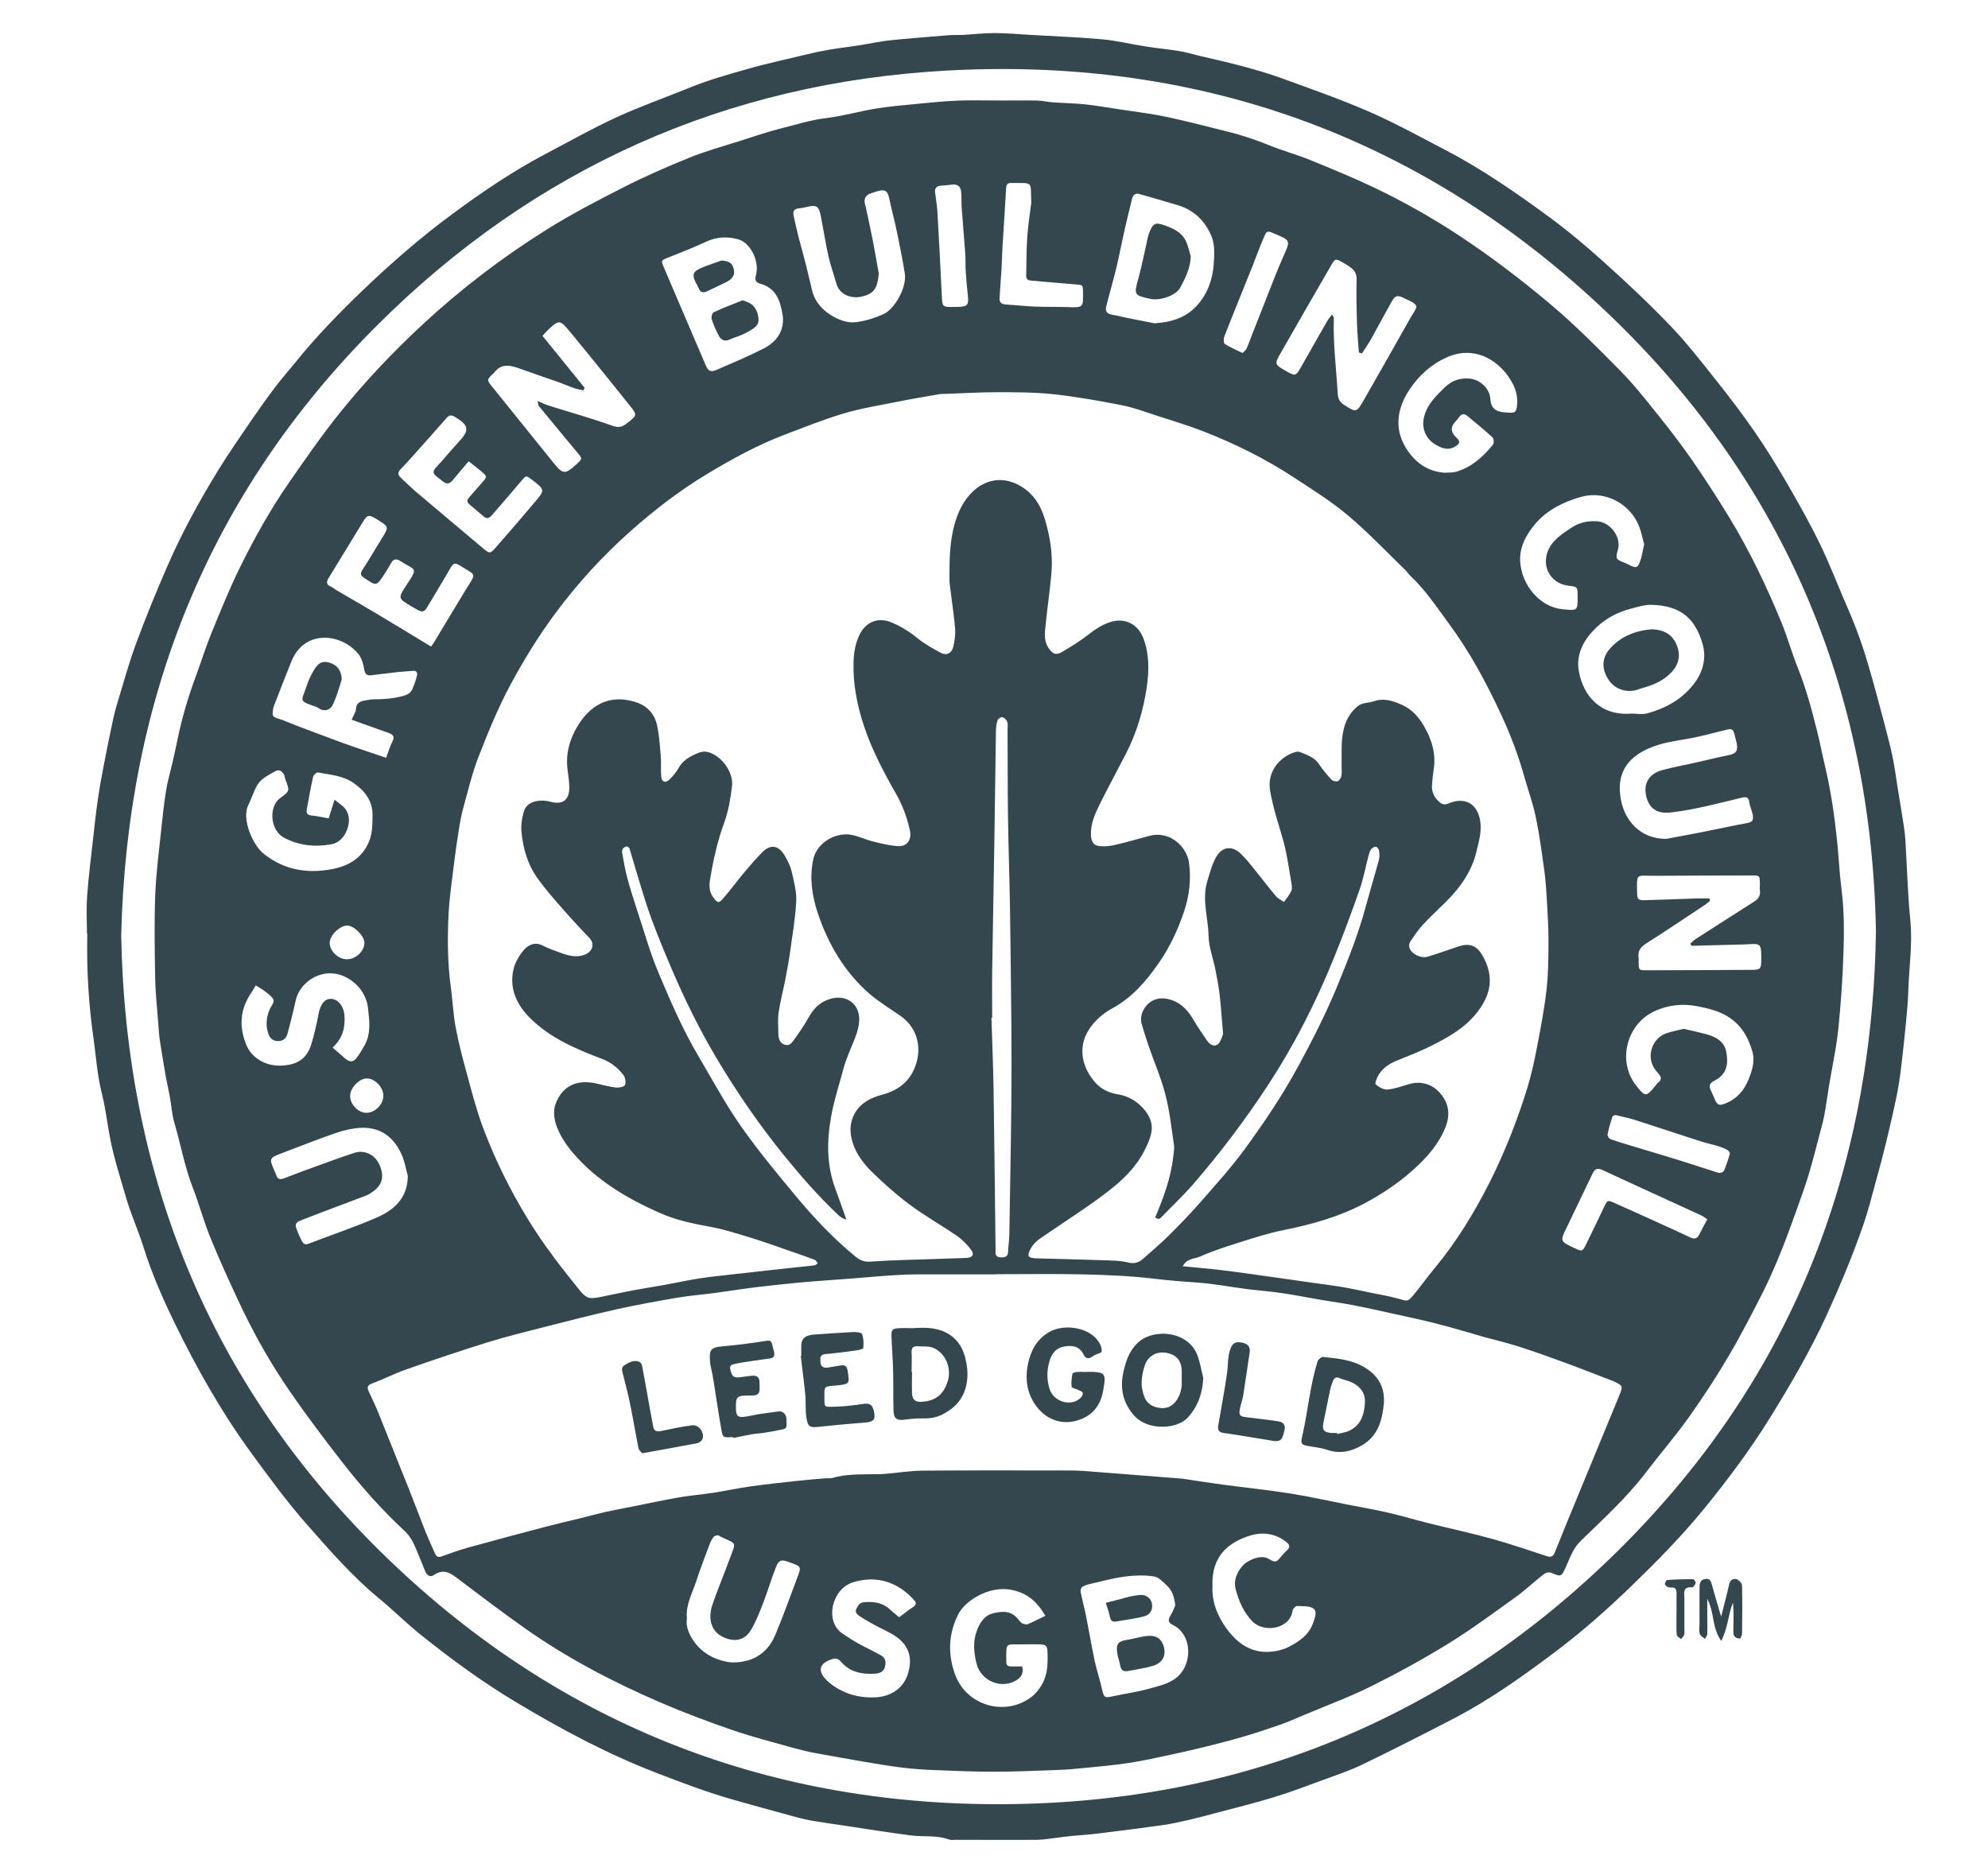 <svg xmlns="http://www.w3.org/2000/svg" width="119" height="112" viewBox="0 0 119 112" fill="none"><path d="M5.205 55.871C5.205 55.297 5.16 54.471 5.215 53.65C5.295 52.507 5.445 51.37 5.57 50.227C5.655 49.455 5.74 48.678 5.85 47.912C5.955 47.184 6.085 46.462 6.225 45.74C6.39 44.879 6.565 44.018 6.75 43.158C6.83 42.782 6.925 42.401 7.04 42.035C7.395 40.867 7.72 39.68 8.14 38.537C8.71 36.989 9.34 35.46 9.995 33.946C10.855 31.953 11.9 30.048 13.034 28.193C13.655 27.179 14.339 26.199 15.009 25.215C15.474 24.537 15.949 23.869 16.444 23.211C16.839 22.687 17.279 22.187 17.694 21.678C18.929 20.149 20.294 18.739 21.714 17.379C23.414 15.751 25.189 14.203 27.089 12.803C28.864 11.492 30.694 10.25 32.654 9.216C34.074 8.469 35.474 7.678 36.928 7.01C38.338 6.362 39.813 5.847 41.253 5.259C42.378 4.799 43.538 4.472 44.703 4.141C45.893 3.799 47.093 3.547 48.293 3.255C49.133 3.047 49.978 2.904 50.838 2.8C51.513 2.716 52.178 2.572 52.848 2.469C53.258 2.409 53.673 2.375 54.083 2.335C54.993 2.256 55.903 2.177 56.808 2.107C57.098 2.088 57.393 2.102 57.683 2.088C58.283 2.053 58.883 1.979 59.483 1.979C60.188 1.979 60.888 2.038 61.593 2.083C63.062 2.167 64.537 2.226 66.002 2.355C66.862 2.434 67.707 2.647 68.567 2.78C69.237 2.884 69.917 2.948 70.587 3.057C70.992 3.122 71.387 3.24 71.787 3.339C72.627 3.542 73.472 3.72 74.307 3.948C75.122 4.165 75.937 4.398 76.727 4.685C78.472 5.323 80.232 5.936 81.937 6.678C83.492 7.356 84.987 8.182 86.491 8.964C88.676 10.102 90.696 11.497 92.671 12.946C93.836 13.802 94.951 14.732 96.021 15.702C97.376 16.919 98.706 18.165 99.966 19.481C100.951 20.505 101.826 21.633 102.711 22.746C103.516 23.76 104.306 24.794 105.041 25.858C105.716 26.837 106.341 27.852 106.941 28.881C107.636 30.083 108.326 31.295 108.93 32.541C109.545 33.803 110.04 35.124 110.605 36.41C111.085 37.508 111.49 38.626 111.825 39.774C112.135 40.828 112.42 41.891 112.7 42.95C112.905 43.721 113.11 44.488 113.28 45.27C113.41 45.864 113.48 46.472 113.58 47.076C113.7 47.823 113.825 48.565 113.94 49.312C113.99 49.633 114.035 49.96 114.055 50.286C114.155 51.884 114.19 53.492 114.35 55.085C114.495 56.51 114.27 57.91 114.23 59.319C114.21 59.933 114.155 60.546 114.095 61.16C114.01 62.035 113.92 62.911 113.815 63.786C113.745 64.375 113.66 64.959 113.545 65.543C113.36 66.443 113.155 67.334 112.94 68.224C112.725 69.114 112.49 70 112.245 70.88C112.02 71.707 111.81 72.538 111.53 73.344C110.895 75.17 110.15 76.955 109.345 78.722C108.371 80.849 107.191 82.867 105.961 84.856C104.771 86.78 103.411 88.596 101.981 90.347C100.636 91.994 99.136 93.513 97.601 94.997C96.216 96.333 94.776 97.609 93.241 98.772C91.236 100.29 89.186 101.755 86.941 102.917C85.151 103.842 83.357 104.758 81.542 105.633C80.792 105.994 79.997 106.261 79.212 106.548C78.232 106.91 77.252 107.281 76.252 107.587C75.072 107.948 73.872 108.24 72.677 108.557C72.162 108.695 71.647 108.834 71.127 108.953C70.627 109.066 70.122 109.18 69.612 109.254C68.302 109.437 66.987 109.606 65.677 109.764C65.162 109.828 64.647 109.858 64.132 109.907C63.842 109.937 63.557 109.977 63.272 110.011C62.882 110.056 62.492 110.13 62.102 110.135C60.477 110.15 58.853 110.135 57.228 110.135C57.083 110.135 56.923 110.165 56.793 110.115C56.073 109.848 55.313 109.967 54.573 109.878C53.243 109.714 51.918 109.492 50.588 109.294C49.978 109.2 49.363 109.121 48.753 109.017C48.348 108.948 47.948 108.859 47.553 108.75C46.303 108.408 45.053 108.067 43.808 107.711C42.273 107.271 40.783 106.702 39.288 106.128C36.353 104.995 33.609 103.526 30.924 101.918C28.914 100.716 27.034 99.341 25.214 97.886C24.344 97.189 23.549 96.397 22.689 95.685C21.064 94.349 19.699 92.766 18.319 91.198C17.164 89.887 16.129 88.462 15.094 87.052C13.294 84.599 11.8 81.957 10.47 79.231C9.745 77.747 9.08 76.228 8.585 74.64C8.28 73.671 7.855 72.741 7.57 71.771C7.18 70.425 6.735 69.085 6.51 67.695C6.385 66.928 6.275 66.161 6.085 65.409C5.815 64.331 5.75 63.233 5.595 62.139C5.31 60.141 5.18 58.137 5.225 55.871H5.205ZM112.29 55.649C112.01 41.238 106.711 28.524 95.796 18.329C84.876 8.123 71.727 3.418 56.763 4.22C43.448 4.932 31.969 10.097 22.564 19.486C12.46 29.568 7.595 41.866 7.255 55.995C7.52 70.302 12.499 82.753 22.759 92.865C33.029 102.982 45.613 108.092 60.117 108.003C74.392 107.914 86.761 102.808 96.861 92.82C107.071 82.724 112.08 70.351 112.295 55.659L112.29 55.649Z" fill="#35474E"></path><path d="M103.721 95.962C103.446 96.674 103.431 97.451 103.031 98.228C102.461 97.436 102.641 96.551 102.196 95.715C102.196 96.125 102.196 96.407 102.196 96.689C102.196 97.06 102.211 97.431 102.196 97.802C102.196 97.906 102.106 98.005 102.056 98.109C101.946 98.01 101.776 97.926 101.746 97.802C101.691 97.609 101.731 97.397 101.731 97.189C101.731 96.467 101.731 95.749 101.731 95.027C101.731 94.78 101.781 94.572 102.071 94.522C102.351 94.473 102.416 94.651 102.476 94.874C102.636 95.477 102.821 96.071 103.026 96.773C103.206 96.061 103.371 95.453 103.506 94.839C103.566 94.567 103.751 94.483 103.951 94.537C104.086 94.577 104.271 94.775 104.276 94.908C104.301 95.873 104.291 96.843 104.276 97.807C104.276 97.901 104.206 97.995 104.171 98.089C103.871 98.079 103.746 97.951 103.756 97.669C103.771 97.258 103.771 96.848 103.766 96.432C103.766 96.274 103.741 96.12 103.731 95.962H103.721Z" fill="#35474E"></path><path d="M100.356 96.531C100.356 96.16 100.351 95.794 100.356 95.423C100.361 95.19 100.331 95.012 100.031 95.032C99.951 95.037 99.856 95.022 99.791 94.982C99.731 94.943 99.651 94.854 99.661 94.799C99.676 94.715 99.751 94.582 99.811 94.582C100.326 94.547 100.836 94.532 101.351 94.537C101.406 94.537 101.516 94.695 101.501 94.755C101.476 94.859 101.361 95.027 101.301 95.022C100.691 94.963 100.831 95.383 100.826 95.71C100.826 96.303 100.826 96.902 100.826 97.495C100.826 97.619 100.846 97.748 100.811 97.861C100.781 97.955 100.691 98.035 100.626 98.119C100.541 98.044 100.396 97.975 100.376 97.886C100.336 97.668 100.356 97.436 100.351 97.213C100.351 96.986 100.351 96.763 100.351 96.536L100.356 96.531Z" fill="#35474E"></path><path d="M59.932 6.016C60.663 6.016 61.392 6.006 62.117 6.021C62.427 6.025 62.732 6.11 63.042 6.129C63.682 6.174 64.327 6.179 64.967 6.248C65.687 6.327 66.397 6.456 67.112 6.56C67.827 6.669 68.547 6.758 69.257 6.886C69.862 6.995 70.462 7.134 71.062 7.277C71.702 7.425 72.337 7.599 72.977 7.752C73.977 7.989 74.957 8.281 75.907 8.672C76.722 9.009 77.582 9.236 78.397 9.568C79.707 10.102 81.022 10.641 82.297 11.249C84.061 12.091 85.761 13.06 87.391 14.134C89.251 15.365 91.021 16.711 92.731 18.146C94.246 19.417 95.621 20.807 97.001 22.207C97.781 22.999 98.476 23.874 99.171 24.745C99.891 25.64 100.601 26.555 101.256 27.5C102.041 28.633 102.791 29.791 103.506 30.963C104.731 32.972 105.741 35.089 106.636 37.261C107.006 38.166 107.266 39.116 107.631 40.021C108.116 41.233 108.45 42.485 108.765 43.746C108.945 44.459 109.08 45.181 109.25 45.888C109.6 47.367 109.815 48.857 109.97 50.361C110.065 51.3 110.105 52.24 110.225 53.175C110.44 54.818 110.38 56.47 110.305 58.107C110.255 59.191 110.165 60.279 110.065 61.358C109.955 62.575 109.685 63.782 109.485 64.989C109.39 65.573 109.315 66.161 109.205 66.74C109.13 67.141 109.02 67.531 108.915 67.922C108.72 68.669 108.53 69.421 108.31 70.163C108.146 70.727 107.951 71.286 107.751 71.845C107.406 72.805 107.071 73.765 106.696 74.71C106.346 75.58 105.981 76.446 105.561 77.287C104.886 78.618 104.201 79.948 103.441 81.235C102.701 82.491 101.896 83.713 101.051 84.9C100.251 86.018 99.346 87.062 98.511 88.16C97.366 89.664 95.966 90.931 94.616 92.247C94.161 92.692 93.981 93.246 93.741 93.78C93.471 94.374 93.466 94.409 92.901 94.171C92.621 94.052 92.461 94.196 92.291 94.329C91.756 94.755 91.261 95.225 90.706 95.621C89.381 96.57 88.071 97.545 86.686 98.396C85.197 99.316 83.651 100.162 82.082 100.943C80.797 101.582 79.442 102.081 78.117 102.64C77.612 102.853 77.112 103.076 76.592 103.259C75.857 103.516 75.117 103.758 74.372 103.976C73.622 104.194 72.867 104.387 72.112 104.575C71.332 104.768 70.547 104.946 69.762 105.109C69.017 105.267 68.267 105.43 67.517 105.544C66.702 105.668 65.877 105.737 65.052 105.821C64.477 105.881 63.897 105.935 63.317 105.955C62.027 106.004 60.742 106.059 59.453 106.059C58.268 106.059 57.083 106.009 55.898 105.96C55.258 105.935 54.613 105.89 53.978 105.811C53.203 105.717 52.428 105.579 51.653 105.45C50.698 105.287 49.743 105.119 48.788 104.941C48.363 104.862 47.943 104.758 47.523 104.644C46.298 104.298 45.058 103.986 43.853 103.57C42.403 103.071 40.958 102.531 39.548 101.923C36.728 100.706 34.009 99.291 31.494 97.525C30.129 96.565 28.799 95.556 27.469 94.547C27.004 94.196 26.594 93.869 25.979 94.28C25.734 94.443 25.554 94.32 25.429 94.008C25.204 93.464 24.999 92.905 24.744 92.37C24.614 92.098 24.424 91.836 24.204 91.633C22.854 90.377 21.634 89.001 20.504 87.552C19.414 86.157 18.349 84.737 17.344 83.283C16.169 81.581 15.159 79.775 14.284 77.905C13.7 76.649 13.12 75.387 12.6 74.106C12.194 73.107 11.915 72.063 11.525 71.054C11.045 69.812 10.82 68.511 10.445 67.24C10.29 66.715 10.255 66.156 10.16 65.617C10.09 65.236 10 64.86 9.93 64.479C9.805 63.752 9.68 63.025 9.57 62.298C9.52 61.951 9.5 61.605 9.475 61.254C9.41 60.373 9.305 59.493 9.29 58.612C9.26 56.95 9.23 55.283 9.29 53.62C9.34 52.27 9.52 50.924 9.66 49.584C9.735 48.832 9.82 48.075 9.94 47.328C10.035 46.744 10.205 46.175 10.335 45.601C10.44 45.146 10.54 44.686 10.635 44.226C10.895 42.965 11.26 41.738 11.704 40.531C12.03 39.655 12.305 38.76 12.659 37.894C13.2 36.578 13.729 35.252 14.359 33.976C15.219 32.23 16.169 30.523 17.279 28.92C18.264 27.5 19.244 26.081 20.324 24.735C21.839 22.85 23.504 21.089 25.279 19.442C27.569 17.314 30.049 15.42 32.699 13.758C34.199 12.818 35.779 11.996 37.358 11.195C38.633 10.547 39.948 9.973 41.278 9.434C42.243 9.043 43.253 8.766 44.248 8.45C45.088 8.182 45.928 7.895 46.783 7.678C47.658 7.46 48.513 7.183 49.423 7.074C50.423 6.955 51.398 6.674 52.393 6.505C53.188 6.372 53.993 6.307 54.798 6.228C55.623 6.149 56.448 6.06 57.273 6.025C58.148 5.991 59.023 6.016 59.898 6.016C59.898 6.011 59.898 6.006 59.898 6.001L59.932 6.016ZM70.832 75.803C71.647 75.887 72.412 75.946 73.167 76.04C74.292 76.179 75.417 76.342 76.542 76.5C77.157 76.585 77.767 76.674 78.382 76.763C79.052 76.857 79.727 76.941 80.397 77.054C80.987 77.153 81.567 77.287 82.152 77.406C82.677 77.514 83.207 77.599 83.722 77.747C84.257 77.9 84.261 77.94 84.617 77.514C85.052 76.995 85.442 76.436 85.876 75.917C87.196 74.329 88.261 72.573 89.186 70.742C89.646 69.832 90.056 68.892 90.436 67.942C90.811 66.992 91.151 66.028 91.446 65.053C91.681 64.276 91.851 63.475 92.006 62.678C92.226 61.531 92.446 60.383 92.576 59.225C92.686 58.266 92.686 57.296 92.691 56.331C92.691 55.53 92.641 54.729 92.596 53.927C92.561 53.334 92.526 52.74 92.446 52.151C92.296 51.058 92.151 49.965 91.926 48.886C91.756 48.075 91.466 47.288 91.241 46.482C90.881 45.206 90.411 43.964 89.851 42.762C88.961 40.847 87.961 38.992 86.701 37.291C85.991 36.336 85.337 35.331 84.457 34.505C84.322 34.377 84.222 34.218 84.087 34.09C82.957 32.996 81.872 31.849 80.672 30.84C79.682 30.009 78.572 29.316 77.487 28.604C75.762 27.471 73.922 26.555 71.997 25.808C71.102 25.462 70.177 25.185 69.262 24.888C68.557 24.661 67.862 24.394 67.137 24.255C65.782 23.988 64.412 23.746 63.042 23.597C61.932 23.479 60.803 23.479 59.678 23.479C58.663 23.479 57.643 23.543 56.628 23.577C56.483 23.582 56.333 23.577 56.193 23.602C55.383 23.746 54.568 23.879 53.763 24.042C52.673 24.26 51.573 24.433 50.508 24.75C49.293 25.111 48.108 25.591 46.918 26.041C45.313 26.654 43.813 27.481 42.348 28.361C40.713 29.341 39.203 30.503 37.783 31.76C36.063 33.283 34.514 34.98 33.154 36.835C32.194 38.141 31.349 39.522 30.579 40.946C29.814 42.366 29.209 43.85 28.629 45.344C28.264 46.289 28.029 47.288 27.754 48.273C27.634 48.703 27.549 49.144 27.479 49.584C27.374 50.232 27.279 50.88 27.199 51.528C27.069 52.606 26.904 53.68 26.849 54.763C26.779 56.203 26.789 57.642 26.984 59.077C27.094 59.888 27.129 60.715 27.279 61.516C27.449 62.436 27.694 63.346 27.939 64.252C28.234 65.33 28.509 66.418 28.899 67.462C29.614 69.382 30.519 71.217 31.594 72.973C32.539 74.522 33.649 75.951 34.794 77.356C34.929 77.519 35.154 77.693 35.349 77.703C35.669 77.722 35.998 77.623 36.324 77.564C36.849 77.46 37.373 77.341 37.898 77.242C38.528 77.124 39.158 77.03 39.788 76.916C40.478 76.792 41.163 76.639 41.853 76.53C42.568 76.421 43.288 76.352 44.008 76.268C45.198 76.134 46.393 76.006 47.583 75.872C47.973 75.828 48.368 75.798 48.758 75.748C48.823 75.739 48.883 75.669 48.943 75.625C48.888 75.555 48.848 75.447 48.773 75.417C48.313 75.244 47.848 75.081 47.383 74.922C46.568 74.64 45.758 74.344 44.933 74.091C44.108 73.839 43.278 73.572 42.428 73.423C41.433 73.245 40.443 73.028 39.533 72.627C37.559 71.756 35.714 70.678 34.284 69.001C33.844 68.481 33.494 67.932 33.284 67.314C33.159 66.943 33.119 66.463 33.249 66.107C33.654 64.969 34.579 64.613 35.669 64.855C36.069 64.944 36.468 65.058 36.879 65.103C37.059 65.122 37.373 65.053 37.413 64.949C37.478 64.776 37.428 64.489 37.309 64.341C36.978 63.92 36.578 63.594 36.044 63.391C34.499 62.802 32.974 62.164 31.769 60.982C30.954 60.185 30.494 59.24 30.719 58.107C30.804 57.667 31.059 57.212 31.359 56.866C31.609 56.579 31.999 56.361 32.464 56.594C32.844 56.787 33.254 56.93 33.659 57.074C34.074 57.217 34.494 57.321 34.939 57.172C35.483 56.989 35.629 56.505 35.264 56.129C34.704 55.55 34.159 54.956 33.629 54.348C33.139 53.789 32.649 53.23 32.214 52.631C31.594 51.785 31.304 50.801 31.214 49.772C31.179 49.356 31.249 48.906 31.384 48.51C31.549 48.006 32.264 47.808 32.954 47.996C33.669 48.189 34.074 47.902 34.079 47.16C34.079 46.813 34.024 46.467 33.979 46.121C33.839 45.097 34.114 44.177 34.664 43.321C35.468 42.079 36.669 41.525 38.193 42.079C38.743 42.282 39.148 42.732 39.293 43.271C39.463 43.919 39.493 44.602 39.553 45.275C39.588 45.685 39.543 46.101 39.583 46.512C39.608 46.813 39.843 46.888 40.063 46.675C40.268 46.472 40.468 46.249 40.603 46.002C40.868 45.507 41.318 45.27 41.798 45.072C41.963 45.003 42.173 44.973 42.343 45.013C43.168 45.206 43.923 46.215 43.818 47.066C43.728 47.793 43.608 48.535 43.358 49.223C42.948 50.341 42.693 51.488 42.503 52.656C42.443 53.017 42.448 53.388 42.693 53.719C42.943 54.051 43.018 54.095 43.288 53.784C43.718 53.289 44.108 52.755 44.528 52.25C44.883 51.825 45.248 51.404 45.638 51.008C46.188 50.459 46.673 50.682 46.988 51.241C47.158 51.538 47.318 51.859 47.393 52.191C47.523 52.765 47.688 53.363 47.663 53.942C47.613 54.941 47.438 55.936 47.303 56.93C47.228 57.474 47.128 58.018 47.023 58.563C46.893 59.245 46.708 59.913 46.608 60.601C46.548 61.026 46.588 61.467 46.593 61.897C46.593 62.179 46.683 62.441 46.978 62.54C47.253 62.634 47.413 62.411 47.538 62.233C47.848 61.803 48.153 61.358 48.413 60.893C48.708 60.363 49.083 59.982 49.688 59.799C50.613 59.512 51.433 60.052 51.433 61.011C51.433 61.313 51.363 61.625 51.263 61.912C51.023 62.599 50.678 63.257 50.493 63.96C50.238 64.924 49.923 65.864 49.748 66.859C49.483 68.348 49.483 69.782 50.018 71.207C50.243 71.806 50.448 72.404 50.663 73.008C50.433 72.948 50.278 72.83 50.138 72.696C48.983 71.598 47.938 70.406 46.933 69.169C45.428 67.309 44.083 65.355 42.863 63.297C41.853 61.59 40.983 59.824 40.208 58.008C39.783 57.014 39.368 56.01 38.993 54.996C38.688 54.175 38.448 53.334 38.188 52.498C38.013 51.934 37.858 51.365 37.684 50.801C37.663 50.741 37.559 50.662 37.508 50.667C37.423 50.682 37.324 50.746 37.273 50.821C37.233 50.875 37.228 50.979 37.243 51.058C37.339 51.558 37.413 52.067 37.548 52.557C37.738 53.259 37.963 53.952 38.188 54.645C38.578 55.822 38.913 57.029 39.393 58.172C40.113 59.883 40.843 61.59 41.793 63.198C42.628 64.608 43.403 66.062 44.343 67.403C45.378 68.882 46.538 70.282 47.698 71.672C48.773 72.958 49.923 74.175 51.228 75.239C51.488 75.452 51.748 75.546 52.083 75.526C52.743 75.481 53.408 75.447 54.073 75.427C55.333 75.382 56.593 75.353 57.853 75.303C58.228 75.288 58.343 75.085 58.113 74.794C57.878 74.492 57.598 74.2 57.283 73.982C56.353 73.344 55.363 72.79 54.463 72.117C53.668 71.529 52.923 70.866 52.213 70.173C51.713 69.683 51.273 69.12 51.053 68.437C50.863 67.843 50.828 67.259 51.158 66.661C51.523 66.003 52.148 65.711 52.788 65.538C53.858 65.246 54.558 64.662 54.863 63.599C55.173 62.515 54.813 61.442 53.888 60.804C53.263 60.373 52.603 59.972 52.033 59.478C50.538 58.172 49.568 56.505 48.948 54.65C48.608 53.63 48.453 52.582 48.668 51.498C48.893 50.375 50.093 49.811 50.958 49.975C51.398 50.054 51.808 50.261 52.243 50.37C52.738 50.494 53.243 50.618 53.748 50.652C54.293 50.692 54.583 50.267 54.468 49.722C54.303 48.956 54.033 48.223 53.653 47.551C52.903 46.235 52.198 44.904 51.718 43.464C51.298 42.208 51.053 40.926 51.093 39.606C51.113 39.037 51.208 38.468 51.478 37.944C51.858 37.211 52.583 36.939 53.343 37.251C53.918 37.488 54.438 37.81 54.923 38.206C55.348 38.552 55.843 38.824 56.328 39.086C56.643 39.259 56.968 39.106 57.053 38.75C57.138 38.394 57.198 38.018 57.173 37.657C57.118 36.924 56.998 36.192 56.913 35.46C56.883 35.198 56.833 34.931 56.833 34.669C56.833 33.724 56.833 32.794 57.028 31.849C57.203 31.003 57.493 30.241 58.053 29.608C58.733 28.841 59.782 28.435 60.917 29.004C61.797 29.445 62.277 30.192 62.547 31.082C62.852 32.111 63.027 33.17 62.942 34.243C62.862 35.262 62.702 36.276 62.602 37.295C62.552 37.8 62.447 38.324 62.767 38.794C63.022 39.165 63.217 39.24 63.602 39.012C64.152 38.685 64.697 38.344 65.197 37.953C65.562 37.671 65.922 37.429 66.362 37.271C67.292 36.929 68.122 37.33 68.457 38.25C68.802 39.195 68.782 40.175 68.647 41.114C68.447 42.5 68.047 43.855 67.397 45.122C66.872 46.136 66.327 47.145 65.817 48.169C65.537 48.733 65.282 49.322 65.302 49.975C65.312 50.281 65.412 50.588 65.742 50.638C66.062 50.687 66.407 50.657 66.727 50.583C67.427 50.425 68.117 50.217 68.812 50.034C70.027 49.712 71.037 50.682 71.172 51.637C71.307 52.611 71.202 53.596 70.882 54.546C70.512 55.654 70.022 56.707 69.352 57.667C68.607 58.736 67.772 59.71 66.587 60.358C66.177 60.581 65.782 60.888 65.477 61.239C65.192 61.57 64.937 61.996 64.847 62.416C64.662 63.282 64.952 64.079 65.522 64.756C65.877 65.177 66.362 65.424 66.902 65.508C67.437 65.592 67.897 65.83 68.262 66.176C68.722 66.606 69.052 67.16 68.912 67.828C68.837 68.199 68.667 68.561 68.492 68.902C67.992 69.876 67.207 70.638 66.362 71.291C65.207 72.192 63.962 72.973 62.757 73.804C62.367 74.071 61.947 74.294 61.702 74.734C61.453 75.184 61.517 75.313 62.047 75.328C63.337 75.363 64.622 75.392 65.912 75.437C66.452 75.457 67.007 75.447 67.517 75.575C67.932 75.679 68.197 75.56 68.467 75.318C68.992 74.853 69.532 74.393 70.027 73.898C70.672 73.255 71.302 72.602 71.902 71.915C72.782 70.905 73.687 69.906 74.477 68.832C75.652 67.23 76.767 65.573 77.717 63.821C78.577 62.238 79.392 60.63 80.077 58.963C80.702 57.435 81.312 55.901 81.742 54.308C81.997 53.363 82.282 52.428 82.537 51.488C82.582 51.315 82.577 51.117 82.552 50.934C82.537 50.84 82.437 50.697 82.362 50.687C82.272 50.672 82.142 50.761 82.072 50.84C81.997 50.929 81.962 51.058 81.932 51.177C81.747 51.864 81.622 52.572 81.387 53.245C80.897 54.645 80.382 56.035 79.822 57.405C78.762 60.012 77.492 62.52 75.952 64.88C75.247 65.963 74.497 67.022 73.717 68.056C72.987 69.025 72.217 69.97 71.422 70.891C70.842 71.558 70.192 72.167 69.577 72.805C69.457 72.934 69.352 73.052 69.152 72.874C69.642 71.712 70.082 70.529 70.227 69.263C70.252 69.02 70.307 68.768 70.272 68.526C70.122 67.517 70.012 66.493 69.757 65.513C69.497 64.509 69.077 63.544 68.737 62.56C68.592 62.139 68.462 61.714 68.337 61.288C68.137 60.596 68.787 59.587 69.842 59.789C70.592 59.933 71.067 60.408 71.432 61.036C71.677 61.462 71.962 61.862 72.237 62.273C72.387 62.49 72.612 62.678 72.862 62.54C73.022 62.451 73.097 62.194 73.182 62.001C73.222 61.912 73.207 61.798 73.197 61.694C73.137 60.982 73.087 60.264 73.007 59.552C72.947 59.042 72.852 58.543 72.752 58.038C72.617 57.361 72.357 56.688 72.342 56.015C72.322 54.922 71.927 53.848 72.277 52.72C72.432 52.216 72.557 51.706 72.827 51.256C73.172 50.687 73.742 50.618 74.242 51.078C74.527 51.34 74.772 51.652 75.022 51.958C75.477 52.517 75.907 53.091 76.372 53.645C76.497 53.794 76.692 53.878 76.857 53.996C77.007 53.779 77.182 53.576 77.292 53.343C77.357 53.205 77.332 53.017 77.302 52.854C77.157 52.028 77.052 51.191 76.832 50.385C76.552 49.371 76.202 48.372 76.027 47.328C75.832 46.185 76.607 45.305 77.522 45.023C77.617 44.993 77.742 44.983 77.827 45.023C78.247 45.196 78.682 45.334 78.957 45.745C79.172 46.071 79.427 46.373 79.692 46.66C79.767 46.744 79.957 46.804 80.062 46.769C80.167 46.734 80.267 46.576 80.292 46.457C80.332 46.259 80.302 46.047 80.307 45.839C80.327 44.998 80.232 44.157 80.527 43.336C80.682 42.91 80.912 42.584 81.252 42.292C81.547 42.04 81.912 42.094 82.237 41.98C82.862 41.763 83.412 41.961 83.957 42.213C84.516 42.47 84.901 42.895 85.216 43.43C85.701 44.251 85.966 45.097 85.821 46.052C85.771 46.378 85.736 46.705 85.716 47.031C85.696 47.447 85.871 47.778 86.201 48.045C86.481 48.273 86.711 48.075 86.951 48.006C87.746 47.783 88.341 48.124 88.556 48.921C88.751 49.648 88.531 50.351 88.366 51.028C88.076 52.206 87.376 53.18 86.506 54.031C86.046 54.481 85.576 54.917 85.141 55.392C84.876 55.678 84.662 56.01 84.442 56.331C84.311 56.52 84.322 56.722 84.457 56.91C84.636 57.167 85.126 57.375 85.442 57.276C86.071 57.083 86.696 56.866 87.316 56.653C87.911 56.45 88.361 56.584 88.686 57.113C89.261 58.048 89.366 59.018 88.816 60.007C88.356 60.838 87.671 61.457 86.866 61.951C85.886 62.555 84.837 63.015 83.761 63.43C83.246 63.628 82.787 63.886 82.507 64.37C82.412 64.538 82.287 64.855 82.347 64.91C82.537 65.073 82.817 65.241 83.047 65.221C83.466 65.187 83.886 65.033 84.296 64.91C85.022 64.687 85.716 64.875 86.206 65.439C86.741 66.057 86.821 66.74 86.521 67.487C86.106 68.521 85.386 69.322 84.567 70.054C83.681 70.841 82.702 71.494 81.667 72.043C80.157 72.84 78.517 73.3 76.832 73.636C75.952 73.814 75.087 74.091 74.227 74.363C73.427 74.616 72.617 74.873 71.852 75.214C71.507 75.368 71.012 75.323 70.797 75.818L70.832 75.803ZM59.597 76.293C59.597 76.293 59.597 76.293 59.597 76.288C58.473 76.288 57.348 76.288 56.223 76.288C55.473 76.288 54.723 76.273 53.973 76.312C53.023 76.357 52.073 76.451 51.118 76.525C50.538 76.57 49.958 76.609 49.383 76.654C48.888 76.693 48.393 76.723 47.898 76.772C47.033 76.857 46.168 76.946 45.308 77.049C44.468 77.153 43.628 77.287 42.788 77.401C42.033 77.5 41.268 77.559 40.518 77.688C39.298 77.895 38.083 78.118 36.879 78.385C35.413 78.712 33.959 79.088 32.504 79.459C31.409 79.741 30.304 80.008 29.224 80.344C27.584 80.854 25.954 81.403 24.329 81.972C23.629 82.214 22.969 82.56 22.274 82.818C21.949 82.936 21.974 83.09 22.089 83.327C22.294 83.767 22.504 84.213 22.684 84.663C23.279 86.137 23.869 87.611 24.459 89.091C24.804 89.956 25.129 90.832 25.474 91.703C25.649 92.138 25.849 92.563 26.039 92.994C26.114 93.167 26.214 93.251 26.429 93.172C26.949 92.984 27.474 92.796 28.004 92.647C29.569 92.212 31.139 91.796 32.714 91.381C33.409 91.198 34.109 91.04 34.804 90.871C35.284 90.753 35.758 90.619 36.239 90.51C36.824 90.382 37.408 90.273 37.993 90.159C38.883 89.981 39.768 89.788 40.663 89.635C41.333 89.521 42.013 89.466 42.683 89.363C43.418 89.249 44.143 89.091 44.878 88.987C45.818 88.853 46.768 88.754 47.713 88.65C48.288 88.586 48.868 88.541 49.443 88.492C49.568 88.482 49.703 88.512 49.818 88.477C50.668 88.22 51.548 88.269 52.418 88.249C52.603 88.249 52.793 88.249 52.978 88.23C53.743 88.165 54.503 88.042 55.268 88.037C58.163 88.012 61.057 88.027 63.957 88.027C64.267 88.027 64.582 88.037 64.892 88.057C65.762 88.121 66.627 88.19 67.497 88.259C68.592 88.344 69.682 88.433 70.777 88.517C70.797 88.517 70.817 88.522 70.837 88.526C71.632 88.645 72.432 88.774 73.227 88.878C74.557 89.056 75.892 89.189 77.217 89.402C78.357 89.58 79.487 89.838 80.617 90.06C81.427 90.218 82.237 90.357 83.041 90.54C83.876 90.733 84.701 90.98 85.536 91.188C86.811 91.505 88.101 91.782 89.366 92.133C90.456 92.435 91.521 92.811 92.596 93.157C92.841 93.236 92.966 93.182 93.071 92.929C93.511 91.816 93.976 90.708 94.431 89.595C95.261 87.577 96.091 85.563 96.926 83.545C97.161 82.976 97.151 82.941 96.566 82.679C96.491 82.644 96.411 82.62 96.336 82.59C95.456 82.254 94.581 81.903 93.696 81.581C92.771 81.24 91.841 80.908 90.901 80.606C90.241 80.394 89.561 80.235 88.891 80.052C87.941 79.785 87.001 79.493 86.046 79.251C85.151 79.018 84.246 78.83 83.347 78.632C82.562 78.459 81.777 78.281 80.987 78.128C80.362 78.009 79.722 77.925 79.092 77.816C78.297 77.683 77.507 77.519 76.712 77.406C76.017 77.302 75.312 77.252 74.617 77.163C73.652 77.04 72.692 76.852 71.727 76.782C70.837 76.718 69.952 76.654 69.067 76.545C67.667 76.377 66.252 76.322 64.842 76.288C63.092 76.248 61.343 76.278 59.593 76.278L59.597 76.293ZM59.388 60.932C59.388 60.932 59.358 60.932 59.347 60.932C59.388 62.307 59.447 63.688 59.472 65.063C59.523 68.293 59.553 71.529 59.593 74.759C59.593 74.818 59.593 74.883 59.593 74.942C59.583 75.18 59.693 75.269 59.932 75.269C60.172 75.269 60.333 75.224 60.343 74.937C60.352 74.591 60.413 74.245 60.417 73.898C60.462 71.242 60.513 68.585 60.538 65.934C60.553 64.365 60.553 62.802 60.538 61.234C60.517 58.948 60.492 56.663 60.458 54.382C60.428 52.532 60.362 50.682 60.337 48.832C60.312 47.1 60.322 45.369 60.312 43.638C60.312 43.494 60.343 43.336 60.292 43.207C60.248 43.093 60.123 42.97 60.008 42.935C59.932 42.91 59.752 43.019 59.722 43.103C59.653 43.286 59.623 43.499 59.617 43.697C59.583 46.022 59.553 48.347 59.517 50.677C59.477 53.165 59.428 55.659 59.392 58.147C59.377 59.072 59.392 60.002 59.392 60.927L59.388 60.932ZM46.863 18.942C46.718 18.081 46.518 17.26 45.493 16.978C45.228 16.904 45.173 16.756 45.253 16.464C45.473 15.637 44.928 14.534 44.188 14.326C43.543 14.148 42.898 14.173 42.268 14.47C41.528 14.816 40.763 15.118 40.003 15.415C39.568 15.588 39.558 15.588 39.738 16.009C40.573 17.958 41.408 19.902 42.238 21.851C42.393 22.212 42.533 22.296 42.888 22.143C43.828 21.737 44.778 21.336 45.688 20.876C46.453 20.485 46.938 19.872 46.863 18.932V18.942ZM34.999 23.211C34.974 23.266 34.949 23.315 34.924 23.37C34.734 23.325 34.539 23.295 34.354 23.231C34.044 23.122 33.749 22.989 33.444 22.88C32.634 22.593 31.824 22.326 31.019 22.034C30.474 21.836 29.974 21.782 29.579 22.306C29.544 22.355 29.489 22.39 29.444 22.435C29.149 22.736 29.154 22.766 29.419 23.098C30.659 24.631 31.899 26.17 33.134 27.708C33.684 28.396 33.824 28.416 34.484 27.812C34.499 27.797 34.514 27.782 34.529 27.773C34.869 27.451 34.864 27.456 34.559 27.09C33.779 26.16 33.009 25.22 32.239 24.285C32.209 24.245 32.219 24.176 32.189 24.003C32.449 24.117 32.634 24.216 32.834 24.275C34.104 24.676 35.383 25.032 36.633 25.477C37.004 25.611 37.209 25.586 37.508 25.353C38.148 24.854 38.173 24.864 37.658 24.226C36.489 22.766 35.314 21.307 34.124 19.867C33.494 19.105 33.464 19.12 32.724 19.828C32.639 19.912 32.564 20.006 32.474 20.105C33.329 21.158 34.169 22.192 35.004 23.226L34.999 23.211ZM81.512 21.158C81.457 21.139 81.397 21.119 81.342 21.099C81.302 20.51 81.242 19.922 81.227 19.333C81.202 18.467 81.182 17.601 81.207 16.741C81.217 16.38 81.072 16.157 80.797 15.974C80.642 15.87 80.487 15.771 80.322 15.682C79.947 15.474 79.917 15.479 79.697 15.855C78.682 17.606 77.672 19.363 76.667 21.124C76.277 21.806 76.287 21.811 77.007 22.227C77.517 22.524 77.572 22.509 77.852 22.019C78.382 21.089 78.907 20.159 79.437 19.234C79.512 19.105 79.617 18.987 79.732 18.828C79.792 18.937 79.847 18.987 79.842 19.036C79.792 20.56 79.987 22.069 80.077 23.587C80.097 23.899 80.212 24.077 80.447 24.23C81.187 24.705 81.197 24.71 81.637 23.948C82.587 22.296 83.522 20.634 84.457 18.977C84.587 18.749 84.841 18.433 84.766 18.299C84.656 18.086 84.317 17.987 84.067 17.859C83.671 17.651 83.516 17.676 83.317 18.032C82.897 18.774 82.502 19.526 82.087 20.273C81.912 20.579 81.707 20.871 81.517 21.173L81.512 21.158ZM102.321 53.769C102.336 53.823 102.346 53.878 102.361 53.927C102.251 54.011 102.146 54.11 102.031 54.184C100.881 54.946 99.736 55.723 98.566 56.46C98.206 56.688 98.016 56.925 98.086 57.351C98.101 57.43 98.086 57.514 98.086 57.598C98.096 58.073 98.096 58.083 98.566 58.083C100.666 58.083 102.771 58.068 104.871 58.058C105.351 58.058 105.421 57.994 105.426 57.534C105.446 56.322 105.386 56.51 104.311 56.539C103.296 56.564 102.281 56.594 101.271 56.618C101.251 56.618 101.231 56.559 101.176 56.49C101.271 56.406 101.361 56.307 101.471 56.233C102.651 55.476 103.826 54.719 105.011 53.967C105.266 53.804 105.391 53.601 105.346 53.299C105.331 53.175 105.346 53.052 105.346 52.928C105.341 52.408 105.336 52.404 104.841 52.408C102.886 52.408 100.926 52.418 98.971 52.428C97.951 52.433 97.966 52.235 97.996 53.442C98.006 53.843 98.061 53.898 98.486 53.888C99.501 53.863 100.521 53.813 101.536 53.784C101.796 53.774 102.056 53.784 102.316 53.784L102.321 53.769ZM21.049 43.088C21.159 42.821 21.294 42.638 21.304 42.45C21.324 42.099 21.539 41.99 21.819 41.936C22.019 41.896 22.229 41.861 22.434 41.861C23.019 41.861 23.584 41.812 24.154 41.654C24.434 41.575 24.604 41.456 24.699 41.218C24.799 40.976 24.889 40.724 24.954 40.467C24.999 40.288 24.959 40.135 24.709 40.16C24.419 40.189 24.129 40.199 23.839 40.229C23.304 40.288 22.774 40.358 22.239 40.422C21.964 40.457 21.849 40.363 21.799 40.061C21.749 39.734 21.639 39.368 21.429 39.121C20.389 37.889 18.219 37.681 17.444 39.591C17.084 40.476 16.739 41.372 16.394 42.267C16.349 42.381 16.339 42.505 16.324 42.623C16.304 42.801 16.334 42.92 16.554 42.984C16.969 43.108 17.364 43.291 17.769 43.444C18.704 43.796 19.639 44.157 20.584 44.498C21.409 44.795 22.244 45.067 23.114 45.364C23.249 45.013 23.339 44.681 23.494 44.38C23.649 44.078 23.504 43.964 23.259 43.875C22.549 43.618 21.834 43.365 21.044 43.083L21.049 43.088ZM70.352 96.105C70.292 95.606 70.172 95.215 69.857 94.923C69.622 94.705 69.357 94.409 69.077 94.369C68.512 94.285 67.917 94.3 67.352 94.374C66.637 94.468 65.937 94.661 65.232 94.824C65.072 94.859 64.907 94.913 64.777 95.002C64.707 95.052 64.667 95.205 64.687 95.299C64.782 95.779 64.912 96.249 65.007 96.724C65.187 97.624 65.337 98.529 65.527 99.43C65.647 99.984 65.832 100.528 65.957 101.082C66.082 101.631 66.112 101.656 66.622 101.542C67.322 101.389 68.042 101.295 68.732 101.102C69.257 100.953 69.807 100.849 70.282 100.533C71.442 99.756 71.392 97.852 70.222 97.283C69.897 97.124 69.912 96.971 70.067 96.709C70.192 96.506 70.272 96.278 70.347 96.11L70.352 96.105ZM69.117 19.353C70.222 19.283 71.067 18.967 71.712 18.22C72.502 17.305 72.692 16.211 72.682 15.059C72.682 14.737 72.627 14.391 72.502 14.099C72.117 13.213 71.467 12.575 70.517 12.288C69.752 12.056 68.982 11.838 68.212 11.616C67.952 11.541 67.822 11.67 67.762 11.907C67.622 12.481 67.477 13.055 67.347 13.634C67.162 14.445 67.007 15.267 66.812 16.078C66.632 16.83 66.412 17.572 66.222 18.324C66.137 18.655 66.272 18.799 66.637 18.853C66.897 18.893 67.157 18.967 67.417 19.021C68.022 19.14 68.632 19.259 69.107 19.353H69.117ZM97.641 42.717C97.951 42.717 98.281 42.782 98.576 42.708C99.741 42.396 100.751 41.832 101.476 40.828C101.981 40.125 102.136 39.314 101.916 38.552C101.501 37.127 100.706 36.227 98.786 36.207C98.406 36.207 98.016 36.336 97.636 36.435C96.731 36.662 95.946 37.117 95.321 37.8C94.711 38.463 94.351 39.264 94.506 40.165C94.766 41.664 95.811 42.866 97.646 42.717H97.641ZM20.029 47.872C20.209 48.016 20.304 48.095 20.399 48.164C20.864 48.5 20.969 48.995 20.834 49.485C20.699 49.989 20.374 50.444 19.814 50.544C18.839 50.717 17.889 50.618 16.994 50.143C16.159 49.698 16.069 48.273 16.779 47.768C17.364 47.353 17.339 47.323 17.084 46.66C17.049 46.566 17.049 46.452 16.999 46.368C16.874 46.156 16.729 46.022 16.444 46.185C16.029 46.423 15.589 46.626 15.359 47.066C15.169 47.427 15.054 47.818 14.869 48.179C14.439 49.03 15.139 50.603 15.794 51.117C17.004 52.067 18.359 52.315 19.859 52.032C20.964 51.825 21.789 51.276 22.149 50.212C22.294 49.782 22.294 49.287 22.299 48.822C22.314 47.971 21.869 47.367 21.189 46.888C20.534 46.423 19.764 46.383 19.024 46.24C18.949 46.225 18.769 46.393 18.744 46.497C18.599 47.15 18.474 47.813 18.359 48.476C18.319 48.703 18.434 48.802 18.674 48.822C18.999 48.852 19.314 48.926 19.674 48.99C19.779 48.654 19.889 48.307 20.024 47.877L20.029 47.872ZM86.426 28.302C86.746 28.277 86.961 28.302 87.156 28.242C88.091 27.975 88.771 27.347 89.366 26.62C89.436 26.531 89.426 26.259 89.341 26.184C88.856 25.739 88.346 25.319 87.831 24.898C87.671 24.765 87.496 24.745 87.356 24.953C87.286 25.057 87.201 25.146 87.116 25.24C86.82 25.556 86.835 25.869 87.161 26.18C87.191 26.209 87.226 26.234 87.251 26.264C87.396 26.447 87.376 26.546 87.161 26.694C86.726 26.991 86.356 26.857 85.961 26.635C85.322 26.273 85.061 25.596 85.257 24.903C85.451 24.186 85.956 23.711 86.456 23.216C86.881 22.796 87.361 22.608 87.971 22.662C88.601 22.722 89.181 23.266 89.211 23.894C89.238 24.385 89.51 24.648 90.026 24.681C90.111 24.686 90.191 24.695 90.276 24.7C90.691 24.74 90.771 24.661 90.811 24.25C90.856 23.805 90.761 23.389 90.566 22.999C89.886 21.663 88.346 20.604 86.591 21.396C85.671 21.811 84.962 22.459 84.412 23.261C84.046 23.795 83.766 24.404 83.716 25.081C83.662 25.814 83.886 26.447 84.302 27.035C84.841 27.802 85.582 28.228 86.421 28.292L86.426 28.302ZM28.049 27.619C27.704 28.03 27.394 28.386 27.094 28.752C26.914 28.965 26.729 29.004 26.509 28.816C26.384 28.712 26.244 28.618 26.119 28.51C25.934 28.356 25.879 28.218 26.084 28C26.554 27.505 26.974 26.971 27.439 26.476C28.124 25.749 28.089 25.467 27.209 24.943C27.014 24.829 26.884 24.849 26.729 25.022C26.079 25.769 25.419 26.506 24.759 27.243C24.499 27.535 24.234 27.827 23.964 28.109C23.804 28.277 23.814 28.43 23.979 28.584C24.284 28.866 24.574 29.163 24.889 29.43C26.209 30.553 27.544 31.661 28.864 32.779C29.309 33.155 29.329 33.175 29.699 32.749C30.484 31.849 31.269 30.944 32.039 30.028C32.629 29.326 32.619 29.316 31.844 28.722C31.489 28.45 31.489 28.45 31.214 28.782C30.654 29.44 30.094 30.098 29.524 30.751C29.224 31.097 29.149 31.092 28.819 30.805C28.584 30.602 28.349 30.404 28.114 30.206C27.964 30.078 27.924 29.954 28.069 29.791C28.334 29.499 28.579 29.197 28.844 28.905C29.164 28.544 29.174 28.524 28.824 28.228C28.589 28.03 28.344 27.847 28.049 27.609V27.619ZM99.746 50.217C100.391 50.093 101.041 49.975 101.686 49.851C101.991 49.791 102.291 49.732 102.596 49.668C103.241 49.539 103.881 49.396 104.526 49.282C104.871 49.218 104.971 49.144 104.921 48.802C104.881 48.54 104.746 48.293 104.711 48.03C104.666 47.719 104.551 47.684 104.256 47.753C102.836 48.09 101.431 48.481 99.971 48.639C99.196 48.723 98.701 48.392 98.536 47.645C98.371 46.873 98.716 46.309 99.536 46.091C100.191 45.918 100.861 45.794 101.526 45.646C102.166 45.502 102.801 45.339 103.446 45.211C103.916 45.117 104.046 44.968 103.956 44.488C103.916 44.291 103.856 44.093 103.806 43.895C103.751 43.667 103.631 43.613 103.396 43.672C102.576 43.875 101.761 44.102 100.931 44.241C100.201 44.365 99.466 44.478 98.786 44.761C97.601 45.25 96.811 46.091 96.981 47.58C97.166 49.193 98.266 50.232 99.751 50.217H99.746ZM52.603 16.375C52.523 17.23 52.353 17.587 51.553 17.76C50.988 17.883 50.258 17.676 50.063 16.973C49.913 16.429 49.718 15.895 49.593 15.346C49.418 14.569 49.298 13.782 49.148 13.006C49.013 12.303 48.903 12.239 48.183 12.412C48.063 12.442 47.938 12.461 47.818 12.471C47.548 12.496 47.453 12.645 47.503 12.892C47.593 13.312 47.683 13.728 47.788 14.143C47.923 14.673 48.078 15.202 48.213 15.732C48.353 16.285 48.478 16.84 48.613 17.394C48.793 18.121 49.293 18.625 49.913 18.967C50.278 19.17 50.743 19.328 51.143 19.293C51.723 19.244 52.308 19.056 52.848 18.823C53.583 18.502 54.283 17.181 54.163 16.394C54.028 15.509 53.843 14.633 53.663 13.758C53.533 13.12 53.353 12.491 53.223 11.858C53.133 11.432 52.978 11.319 52.533 11.442C52.413 11.477 52.298 11.527 52.178 11.556C51.801 11.665 51.675 11.914 51.798 12.303C51.818 12.363 51.833 12.422 51.843 12.481C51.973 13.1 52.113 13.713 52.233 14.332C52.368 15.034 52.488 15.736 52.603 16.37V16.375ZM25.809 38.695C25.889 38.582 25.949 38.507 25.999 38.423C26.624 37.389 27.239 36.351 27.869 35.322C28.534 34.243 28.529 34.49 27.509 33.842C27.244 33.674 27.129 33.709 26.979 33.976C26.534 34.758 26.059 35.52 25.604 36.296C25.399 36.647 25.284 36.682 24.914 36.464C24.824 36.41 24.734 36.36 24.644 36.306C23.819 35.821 23.809 35.816 24.334 35.02C25.069 33.902 24.864 34.179 23.929 33.565C23.914 33.556 23.894 33.541 23.874 33.531C23.699 33.462 23.554 33.467 23.449 33.65C23.304 33.897 23.159 34.144 22.999 34.387C22.529 35.099 22.534 35.089 21.804 34.599C21.584 34.451 21.544 34.347 21.699 34.11C22.104 33.491 22.469 32.848 22.859 32.225C23.284 31.542 23.289 31.542 22.599 31.112C22.549 31.077 22.494 31.042 22.439 31.013C22.069 30.81 21.974 30.83 21.749 31.201C21.054 32.334 20.359 33.467 19.669 34.604C19.549 34.797 19.504 34.985 19.784 35.104C19.914 35.158 20.024 35.262 20.149 35.336C20.929 35.791 21.719 36.242 22.499 36.707C23.589 37.36 24.679 38.023 25.794 38.7L25.809 38.695ZM19.904 62.708C20.114 62.886 20.289 63.035 20.459 63.183C20.539 63.252 20.604 63.331 20.689 63.391C20.969 63.599 21.154 63.589 21.364 63.307C21.534 63.079 21.679 62.832 21.819 62.584C22.219 61.872 22.114 61.095 22.029 60.353C21.944 59.572 21.464 58.914 20.779 58.538C19.399 57.776 17.944 58.741 17.699 59.893C17.559 60.551 17.389 61.199 17.219 61.847C17.154 62.1 17.019 62.293 16.719 62.317C16.409 62.342 16.199 62.223 16.084 61.936C15.889 61.432 15.934 60.937 16.134 60.447C16.214 60.249 16.419 60.022 16.374 59.869C16.309 59.666 16.064 59.508 15.874 59.354C15.704 59.216 15.504 59.112 15.309 58.988C15.204 59.161 15.129 59.31 15.034 59.443C14.364 60.423 14.299 61.457 14.739 62.54C15.049 63.307 15.849 63.791 16.709 63.791C17.844 63.791 18.389 63.322 18.639 62.5C18.814 61.917 18.954 61.318 19.064 60.719C19.174 60.136 19.404 59.804 19.789 59.794C20.209 59.785 20.579 60.22 20.619 60.784C20.669 61.486 20.534 62.129 19.904 62.723V62.708ZM24.419 70.435C24.304 70.005 24.234 69.555 24.059 69.154C23.614 68.135 22.829 67.442 21.559 67.517C21.074 67.546 20.579 67.66 20.119 67.818C19.034 68.194 17.964 68.615 16.889 69.025C16.094 69.327 16.099 69.337 16.449 70.134C16.484 70.208 16.519 70.282 16.544 70.361C16.619 70.599 16.779 70.623 16.984 70.544C17.369 70.401 17.749 70.247 18.139 70.104C19.159 69.738 20.174 69.352 21.204 69.016C21.824 68.813 22.429 69.12 22.699 69.693C23.029 70.401 22.899 70.935 22.289 71.356C22.174 71.435 22.049 71.519 21.919 71.568C21.139 71.87 20.354 72.157 19.569 72.454C19.054 72.647 18.544 72.854 18.029 73.047C17.819 73.126 17.629 73.23 17.724 73.493C17.819 73.76 17.934 74.027 18.064 74.279C18.139 74.423 18.239 74.541 18.459 74.457C19.814 73.933 21.199 73.473 22.534 72.894C23.574 72.444 24.394 71.736 24.409 70.425L24.419 70.435ZM62.577 96.724C62.062 95.863 61.468 95.324 60.443 95.156C59.182 94.948 57.773 95.814 57.358 96.64C56.773 97.807 56.728 98.999 57.158 100.206C57.838 102.121 60.167 102.774 61.737 101.587C61.977 101.409 62.177 101.156 62.332 100.904C62.717 100.286 62.727 99.588 62.702 98.891C62.687 98.51 62.612 98.445 62.202 98.435C61.847 98.425 61.498 98.435 61.142 98.435C60.208 98.46 60.222 98.272 60.237 99.405C60.237 99.425 60.237 99.445 60.237 99.464C60.222 99.677 60.328 99.761 60.532 99.756C60.758 99.756 60.977 99.756 61.182 99.756C61.303 100.201 61.087 100.434 60.818 100.597C59.913 101.136 58.713 100.612 58.458 99.598C58.298 98.95 58.228 98.307 58.458 97.664C58.633 97.159 58.908 96.709 59.453 96.575C59.977 96.447 60.532 96.402 60.932 96.917C61.008 97.016 61.093 97.12 61.197 97.179C61.292 97.228 61.438 97.263 61.528 97.223C61.867 97.08 62.192 96.907 62.577 96.724ZM53.823 96.813C54.128 96.59 54.383 96.377 54.658 96.199C54.848 96.076 54.868 95.957 54.728 95.799C53.803 94.75 52.508 94.255 51.038 94.73C49.803 95.126 49.338 97.035 50.418 97.782C50.733 98 51.063 98.208 51.403 98.396C51.848 98.643 52.318 98.856 52.758 99.108C53.038 99.266 53.043 99.558 52.958 99.826C52.873 100.088 52.648 100.172 52.368 100.192C51.593 100.236 50.883 100.103 50.348 99.484C50.218 99.331 50.073 99.242 49.858 99.306C49.018 99.558 48.898 100.028 49.523 100.622C49.613 100.706 49.708 100.79 49.808 100.859C50.588 101.423 51.453 101.656 52.423 101.606C53.313 101.557 54.048 101.077 54.323 100.271C54.648 99.316 54.438 98.529 53.643 97.975C53.258 97.708 52.818 97.53 52.403 97.302C52.083 97.124 51.758 96.956 51.458 96.748C51.318 96.654 51.148 96.516 51.273 96.283C51.373 96.1 51.463 95.932 51.718 95.912C52.293 95.863 52.828 95.932 53.268 96.343C53.433 96.496 53.613 96.635 53.823 96.813ZM41.123 96.842C41.033 97.317 41.218 97.797 41.513 98.223C41.988 98.92 42.693 99.321 43.503 99.479C43.893 99.558 44.338 99.509 44.723 99.41C45.558 99.187 46.113 98.594 46.428 97.827C46.918 96.64 47.353 95.433 47.803 94.23C47.943 93.854 47.903 93.775 47.563 93.632C47.468 93.592 47.368 93.563 47.273 93.528C46.753 93.33 46.618 93.37 46.423 93.874C46.163 94.537 45.963 95.225 45.708 95.893C45.488 96.462 45.268 97.04 44.958 97.565C44.573 98.223 43.938 98.322 43.248 97.98C42.543 97.634 42.378 96.862 42.643 96.066C42.953 95.146 43.343 94.245 43.673 93.33C44.063 92.257 44.158 92.469 43.093 91.97C43.058 91.95 43.018 91.9 42.988 91.905C42.898 91.92 42.778 91.93 42.728 91.989C42.628 92.113 42.548 92.261 42.488 92.415C42.203 93.182 41.903 93.944 41.653 94.72C41.433 95.393 41.058 96.031 41.113 96.842H41.123ZM98.416 32.571C98.311 32.205 98.241 31.785 98.071 31.404C97.551 30.221 96.321 29.538 95.136 29.652C94.811 29.682 94.491 29.781 94.181 29.89C93.201 30.226 92.336 30.756 91.716 31.587C91.336 32.096 91.031 32.665 90.996 33.323C90.921 34.708 91.971 36.311 93.531 36.469C94.411 36.558 94.446 36.583 94.436 35.698C94.431 35.119 94.431 35.129 93.871 35.059C92.856 34.936 92.246 33.961 92.671 32.947C92.931 32.329 93.516 31.953 94.076 31.582C94.551 31.27 95.051 31.171 95.606 31.206C96.381 31.255 97.046 32.131 96.856 32.863C96.696 33.462 96.706 33.476 97.271 33.699C97.386 33.743 97.491 33.803 97.601 33.857C97.921 34.011 98.026 33.996 98.161 33.645C98.281 33.328 98.326 32.977 98.421 32.566L98.416 32.571ZM100.771 61.585C101.241 61.694 101.676 61.788 102.111 61.902C102.696 62.06 103.216 62.327 103.336 62.98C103.461 63.663 103.391 64.286 102.661 64.672C102.271 64.88 102.276 65.008 102.476 65.419C102.531 65.528 102.576 65.642 102.621 65.751C102.801 66.191 102.911 66.216 103.381 66.013C103.991 65.746 104.391 65.266 104.631 64.702C104.856 64.168 105.066 63.579 104.901 62.97C104.611 61.917 104.046 61.086 102.986 60.626C102.541 60.432 102.086 60.334 101.621 60.24C100.726 60.066 99.871 60.151 99.041 60.532C97.361 61.303 96.806 63.524 97.916 64.954C98.481 65.681 98.531 65.686 99.096 64.989C99.136 64.939 99.166 64.88 99.211 64.845C99.501 64.632 99.466 64.469 99.221 64.207C98.426 63.366 98.886 62.199 99.656 61.892C100.011 61.748 100.396 61.689 100.781 61.59L100.771 61.585ZM72.582 94.918C72.517 95.873 72.877 96.748 73.442 97.52C74.072 98.376 74.912 98.98 76.067 98.876C76.412 98.846 76.772 98.767 77.077 98.618C77.727 98.292 78.332 97.906 78.597 97.164C78.707 96.862 78.857 96.471 78.637 96.303C78.397 96.125 77.977 96.155 77.637 96.14C77.547 96.14 77.387 96.308 77.372 96.412C77.222 97.55 75.632 97.748 74.972 97.065C74.427 96.501 74.157 95.843 73.967 95.141C73.832 94.641 74.017 94.166 74.347 93.77C74.667 93.379 75.482 93.058 75.897 93.295C76.377 93.573 76.392 93.538 76.747 93.112C76.837 93.004 76.942 92.895 77.047 92.796C77.242 92.608 77.212 92.484 76.992 92.306C76.327 91.767 75.522 91.703 74.807 91.93C73.537 92.336 72.517 93.147 72.577 94.923L72.582 94.918ZM61.732 12.17C61.672 10.819 61.902 10.967 60.583 10.953C60.562 10.953 60.542 10.953 60.523 10.953C60.307 10.948 60.237 11.057 60.227 11.254C60.157 12.461 60.078 13.669 60.002 14.881C59.977 15.271 59.977 15.662 59.953 16.053C59.917 16.647 59.873 17.24 59.833 17.834C59.812 18.096 59.943 18.21 60.197 18.225C60.778 18.264 61.352 18.329 61.932 18.353C62.577 18.378 63.222 18.363 63.867 18.383C64.847 18.418 64.847 18.428 64.827 17.458C64.817 17.042 64.817 17.057 64.352 17.023C63.487 16.958 62.617 16.869 61.752 16.8C61.568 16.785 61.422 16.746 61.428 16.523C61.443 15.761 61.438 14.999 61.487 14.238C61.532 13.545 61.642 12.857 61.727 12.165L61.732 12.17ZM102.201 72.993C102.046 72.894 101.951 72.815 101.841 72.76C100.686 72.226 99.531 71.702 98.376 71.172C97.556 70.796 96.741 70.416 95.921 70.04C95.611 69.901 95.476 69.951 95.316 70.282C94.801 71.346 94.296 72.414 93.781 73.478C93.381 74.304 93.371 74.304 94.256 74.719C94.701 74.927 94.726 74.932 94.951 74.472C95.321 73.725 95.676 72.963 96.041 72.211C96.221 71.84 96.231 71.835 96.631 72.008C97.406 72.35 98.171 72.701 98.941 73.047C99.686 73.384 100.431 73.72 101.171 74.071C101.431 74.195 101.596 74.156 101.721 73.893C101.861 73.601 102.021 73.32 102.201 72.988V72.993ZM57.143 18.373C57.203 18.373 57.268 18.373 57.328 18.373C57.928 18.353 57.998 18.264 57.933 17.666C57.883 17.201 57.838 16.731 57.808 16.261C57.783 15.89 57.808 15.519 57.778 15.153C57.713 14.232 57.628 13.317 57.563 12.402C57.543 12.095 57.568 11.784 57.533 11.477C57.488 11.121 57.293 11.007 56.933 11.057C56.728 11.086 56.523 11.101 56.318 11.116C56.063 11.136 55.943 11.259 55.973 11.517C56.018 11.883 56.083 12.244 56.108 12.61C56.203 14.287 56.298 15.964 56.373 17.646C56.408 18.383 56.388 18.388 57.143 18.373ZM74.377 21.134C74.472 21.035 74.572 20.965 74.617 20.871C74.742 20.594 74.842 20.302 74.952 20.02C75.237 19.288 75.527 18.556 75.817 17.824C76.147 16.998 76.457 16.162 76.822 15.346C77.252 14.391 77.272 14.401 76.282 13.985C75.852 13.802 75.832 13.797 75.647 14.223C75.402 14.787 75.197 15.365 74.972 15.934C74.412 17.339 73.837 18.734 73.287 20.144C73.237 20.273 73.237 20.54 73.317 20.589C73.637 20.797 74.002 20.946 74.382 21.134H74.377ZM96.676 66.75C96.631 66.779 96.531 66.804 96.511 66.859C96.401 67.205 96.296 67.561 96.226 67.917C96.211 67.996 96.311 68.16 96.396 68.189C96.916 68.373 97.441 68.526 97.966 68.684C98.811 68.941 99.656 69.189 100.501 69.451C101.266 69.688 102.026 69.946 102.786 70.183C102.986 70.247 103.161 70.203 103.241 69.985C103.351 69.683 103.461 69.382 103.546 69.07C103.561 69.011 103.471 68.882 103.401 68.842C103.241 68.753 103.066 68.679 102.891 68.625C102.521 68.511 102.136 68.432 101.766 68.313C100.461 67.893 99.156 67.452 97.851 67.037C97.481 66.918 97.096 66.849 96.676 66.745V66.75ZM20.744 57.425C21.284 57.44 21.809 56.95 21.814 56.435C21.814 56.04 21.214 55.426 20.799 55.406C20.359 55.387 19.729 55.995 19.734 56.44C19.734 56.93 20.234 57.41 20.744 57.425ZM22.949 65.612C22.959 65.098 22.439 64.548 21.949 64.558C21.504 64.563 20.974 65.112 20.959 65.582C20.939 66.082 21.419 66.601 21.909 66.616C22.424 66.631 22.939 66.132 22.949 65.612Z" fill="#35474E"></path><path d="M54.628 79.508C55.463 79.449 56.153 79.474 56.793 79.864C57.383 80.231 57.667 80.765 57.807 81.403C57.917 81.903 57.958 82.387 57.843 82.917C57.657 83.763 57.163 84.277 56.433 84.663C56.053 84.861 55.668 84.92 55.243 84.91C54.893 84.905 54.538 84.93 54.193 84.98C53.678 85.054 53.498 84.935 53.483 84.426C53.463 83.604 53.483 82.778 53.458 81.957C53.443 81.299 53.383 80.646 53.363 79.993C53.348 79.597 53.423 79.528 53.818 79.508C54.128 79.493 54.443 79.508 54.628 79.508ZM54.578 82.12H54.593C54.593 82.551 54.578 82.981 54.593 83.411C54.608 83.782 54.788 83.936 55.143 83.916C55.993 83.876 56.488 83.486 56.738 82.659C56.973 81.893 56.588 80.972 55.848 80.681C55.578 80.572 55.243 80.616 54.933 80.592C54.673 80.572 54.558 80.671 54.568 80.948C54.588 81.339 54.568 81.729 54.568 82.12H54.578Z" fill="#35474E"></path><path d="M82.847 83.921C82.751 84.965 82.526 85.944 81.512 86.528C80.862 86.899 80.187 87.048 79.437 86.79C79.052 86.657 78.632 86.627 78.232 86.548C77.947 86.493 77.842 86.419 77.932 86.053C78.167 85.064 78.297 84.05 78.487 83.05C78.587 82.531 78.712 82.016 78.862 81.512C78.897 81.393 79.087 81.22 79.187 81.23C80.062 81.324 80.942 81.388 81.727 81.883C82.496 82.363 82.876 83.016 82.841 83.921H82.847ZM80.032 85.781C80.032 85.781 80.042 85.826 80.047 85.845C80.297 85.776 80.572 85.746 80.797 85.633C81.462 85.296 81.657 84.693 81.702 84C81.742 83.407 81.447 83.021 80.952 82.768C80.717 82.65 80.442 82.61 80.197 82.501C79.947 82.388 79.852 82.511 79.777 82.704C79.712 82.877 79.647 83.05 79.612 83.233C79.477 83.872 79.357 84.515 79.222 85.153C79.127 85.593 79.242 85.751 79.712 85.781C79.817 85.786 79.922 85.781 80.022 85.781H80.032Z" fill="#35474E"></path><path d="M65.077 82.12C66.197 82.125 66.227 82.194 66.027 83.288C65.847 84.282 65.227 84.876 64.302 85.079C63.467 85.261 62.677 84.955 62.132 84.302C61.492 83.535 61.333 82.61 61.537 81.64C61.702 80.859 62.047 80.186 62.782 79.751C63.722 79.192 65.357 79.474 65.847 80.463C65.917 80.602 65.967 80.78 65.937 80.918C65.917 80.997 65.712 81.032 65.592 81.091C65.517 81.126 65.447 81.165 65.377 81.215C65.157 81.368 64.977 81.329 64.867 81.096C64.612 80.552 64.122 80.517 63.647 80.616C63.172 80.715 62.922 81.081 62.797 81.561C62.657 82.1 62.662 82.615 62.822 83.134C63.062 83.921 64.107 84.228 64.677 83.688C64.757 83.614 64.837 83.466 64.812 83.382C64.787 83.298 64.632 83.248 64.532 83.199C64.402 83.134 64.152 83.09 64.147 83.016C64.117 82.758 64.147 82.491 64.197 82.234C64.207 82.184 64.372 82.135 64.467 82.13C64.672 82.115 64.882 82.13 65.092 82.13L65.077 82.12Z" fill="#35474E"></path><path d="M72.027 82.506C71.977 83.421 71.707 84.198 71.087 84.871C70.452 85.558 68.697 85.667 67.877 84.727C67.227 83.985 67.027 83.129 67.242 82.155C67.382 81.507 67.572 80.918 68.062 80.423C68.987 79.483 71.182 79.637 71.707 81.21C71.847 81.63 71.922 82.07 72.027 82.506ZM70.737 82.629C70.737 82.367 70.737 82.224 70.737 82.08C70.722 81.442 70.427 81.096 69.807 80.982C69.247 80.883 68.722 81.165 68.532 81.719C68.422 82.041 68.347 82.392 68.337 82.733C68.327 83.03 68.397 83.342 68.502 83.624C68.672 84.074 69.082 84.267 69.527 84.292C69.932 84.316 70.247 84.129 70.482 83.743C70.727 83.342 70.752 82.941 70.737 82.629Z" fill="#35474E"></path><path d="M43.898 86.033C43.858 86.033 43.813 86.033 43.773 86.033C43.293 86.053 43.263 86.058 43.183 85.593C43.013 84.648 42.878 83.703 42.728 82.753C42.703 82.59 42.673 82.432 42.643 82.269C42.593 82.006 42.518 81.749 42.498 81.482C42.443 80.76 42.573 80.651 43.318 80.587C44.158 80.512 44.998 80.409 45.833 80.27C46.083 80.23 46.178 80.265 46.223 80.493C46.253 80.651 46.318 80.809 46.343 80.968C46.373 81.15 46.318 81.289 46.098 81.319C45.748 81.363 45.403 81.418 45.053 81.467C44.728 81.517 44.398 81.556 44.078 81.63C43.903 81.675 43.633 81.67 43.718 82.001C43.818 82.402 43.913 82.491 44.298 82.447C44.543 82.417 44.788 82.372 45.038 82.353C45.318 82.328 45.468 82.462 45.463 82.753C45.463 82.897 45.473 83.04 45.468 83.184C45.468 83.411 45.333 83.52 45.118 83.535C44.888 83.545 44.658 83.535 44.433 83.555C44.193 83.575 44.068 83.698 44.058 83.956C44.023 84.885 44.088 84.925 45.048 84.727C45.573 84.618 46.108 84.559 46.643 84.49C46.713 84.48 46.808 84.51 46.868 84.549C47.143 84.732 47.063 85.024 47.083 85.281C47.108 85.563 46.868 85.553 46.703 85.593C46.363 85.672 46.018 85.727 45.668 85.781C45.463 85.811 45.258 85.816 45.053 85.85C44.668 85.919 44.288 86.004 43.903 86.078C43.903 86.063 43.893 86.043 43.893 86.028L43.898 86.033Z" fill="#35474E"></path><path d="M47.963 81.151C47.963 80.968 47.963 80.78 47.963 80.597C47.953 80.214 48.131 79.99 48.498 79.924C48.558 79.914 48.618 79.899 48.683 79.894C49.468 79.84 50.253 79.78 51.043 79.741C51.233 79.731 51.558 79.756 51.598 79.855C51.698 80.107 51.698 80.409 51.678 80.691C51.678 80.75 51.413 80.819 51.263 80.839C50.648 80.923 50.033 81.007 49.418 81.057C49.063 81.086 49.098 81.304 49.113 81.537C49.128 81.799 49.283 81.903 49.533 81.868C49.798 81.833 50.063 81.779 50.328 81.739C50.568 81.705 50.693 81.764 50.738 82.051C50.858 82.852 50.878 82.847 50.053 82.942C49.968 82.951 49.888 82.946 49.803 82.956C49.383 83.006 49.338 83.035 49.348 83.451C49.368 84.302 49.223 84.228 50.108 84.203C50.623 84.188 51.138 84.119 51.648 84.045C52.048 83.985 52.213 84.069 52.308 84.46C52.428 84.975 52.308 85.118 51.778 85.158C50.868 85.227 49.963 85.311 49.058 85.41C48.473 85.474 48.353 85.425 48.268 84.841C48.208 84.436 48.238 84.02 48.213 83.609C48.188 83.263 48.143 82.917 48.103 82.575C48.048 82.11 47.988 81.64 47.933 81.175C47.943 81.175 47.958 81.175 47.968 81.171L47.963 81.151Z" fill="#35474E"></path><path d="M76.262 86.261C75.517 86.137 74.807 86.023 74.097 85.909C73.832 85.865 73.567 85.825 73.302 85.791C72.977 85.751 72.872 85.632 72.927 85.311C73.102 84.267 73.307 83.228 73.452 82.184C73.522 81.68 73.472 81.16 73.682 80.675C73.812 80.379 73.997 80.285 74.412 80.388C74.737 80.473 74.852 80.661 74.802 80.972C74.672 81.818 74.557 82.664 74.422 83.51C74.377 83.792 74.272 84.059 74.217 84.341C74.142 84.717 74.227 84.796 74.617 84.841C75.252 84.91 75.882 84.994 76.512 85.083C76.842 85.128 76.962 85.321 76.882 85.647C76.747 86.206 76.672 86.28 76.262 86.266V86.261Z" fill="#35474E"></path><path d="M38.433 86.993C38.373 86.914 38.243 86.81 38.218 86.686C38.043 85.81 37.898 84.925 37.718 84.044C37.603 83.466 37.444 82.902 37.309 82.328C37.258 82.115 37.139 81.868 37.389 81.719C37.648 81.561 37.933 81.393 38.263 81.516C38.338 81.546 38.413 81.66 38.433 81.749C38.608 82.669 38.768 83.589 38.933 84.509C38.988 84.811 39.043 85.108 39.103 85.41C39.153 85.672 39.308 85.716 39.558 85.667C40.178 85.533 40.803 85.405 41.428 85.321C41.823 85.271 42.183 85.756 42.053 86.132C42.018 86.241 41.868 86.365 41.753 86.389C40.683 86.597 39.608 86.785 38.433 86.998V86.993Z" fill="#35474E"></path><path d="M44.468 17.977C44.593 18.027 44.688 18.066 44.778 18.101C45.223 18.284 45.368 18.695 45.403 19.09C45.448 19.55 44.998 19.724 44.673 19.912C44.358 20.095 43.993 20.184 43.658 20.332C43.368 20.461 43.158 20.342 43.033 20.11C42.863 19.793 42.713 19.456 42.603 19.11C42.563 18.991 42.628 18.734 42.718 18.695C43.293 18.427 43.883 18.205 44.463 17.972L44.468 17.977Z" fill="#35474E"></path><path d="M43.183 15.598C43.643 15.633 43.818 15.736 43.913 16.073C44.013 16.404 43.883 16.676 43.518 16.864C43.118 17.067 42.713 17.25 42.308 17.443C42.108 17.537 41.948 17.517 41.843 17.31C41.833 17.29 41.838 17.27 41.828 17.25C41.333 16.375 41.378 16.256 42.323 15.9C42.608 15.796 42.893 15.697 43.178 15.598H43.183Z" fill="#35474E"></path><path d="M20.454 40.684C20.389 40.892 20.294 41.218 20.184 41.54C20.114 41.748 20.024 41.955 19.934 42.158C19.804 42.46 19.539 42.584 19.224 42.48C19.129 42.45 19.054 42.361 18.959 42.326C17.799 41.916 18.044 42.039 18.394 40.951C18.494 40.644 18.649 40.358 18.814 40.08C19.054 39.675 19.309 39.561 19.674 39.655C20.154 39.779 20.449 40.125 20.454 40.684Z" fill="#35474E"></path><path d="M67.507 100.038C67.252 100.068 67.112 99.994 67.062 99.727C67.012 99.445 66.897 99.177 66.867 98.895C66.807 98.396 66.952 98.247 67.452 98.168C67.752 98.119 68.052 98.04 68.352 97.98C68.887 97.876 69.407 97.862 69.632 98.475C69.842 99.044 69.622 99.543 69.017 99.722C68.527 99.865 68.017 99.934 67.517 100.033L67.507 100.038Z" fill="#35474E"></path><path d="M66.187 95.952C66.542 95.863 66.872 95.774 67.202 95.69C67.397 95.64 67.592 95.571 67.797 95.541C68.037 95.507 68.302 95.437 68.517 95.507C68.762 95.586 68.952 95.784 68.967 96.105C68.982 96.462 68.772 96.684 68.502 96.753C67.952 96.902 67.382 96.966 66.817 97.065C66.597 97.105 66.482 97.025 66.437 96.788C66.392 96.531 66.292 96.283 66.192 95.947L66.187 95.952Z" fill="#35474E"></path><path d="M71.277 15.341C71.262 16.043 70.957 16.637 70.657 17.206C70.397 17.7 69.432 18.022 68.837 17.888C67.867 17.671 67.872 17.646 68.147 16.652C68.372 15.825 68.532 14.984 68.722 14.148C68.747 14.049 68.787 13.955 68.822 13.861C69.007 13.401 69.167 13.302 69.612 13.456C70.202 13.659 70.787 13.896 71.032 14.539C71.132 14.796 71.197 15.069 71.277 15.336V15.341Z" fill="#35474E"></path><path d="M98.911 37.672C99.586 37.701 100.086 37.963 100.351 38.577C100.621 39.205 100.516 39.764 100.031 40.264C99.606 40.709 99.076 40.961 98.496 41.134C98.361 41.174 98.221 41.209 98.086 41.263C97.446 41.505 96.716 41.293 96.326 40.748C95.876 40.125 95.861 39.433 96.326 38.883C97.001 38.082 97.911 37.746 98.911 37.666V37.672Z" fill="#35474E"></path></svg>